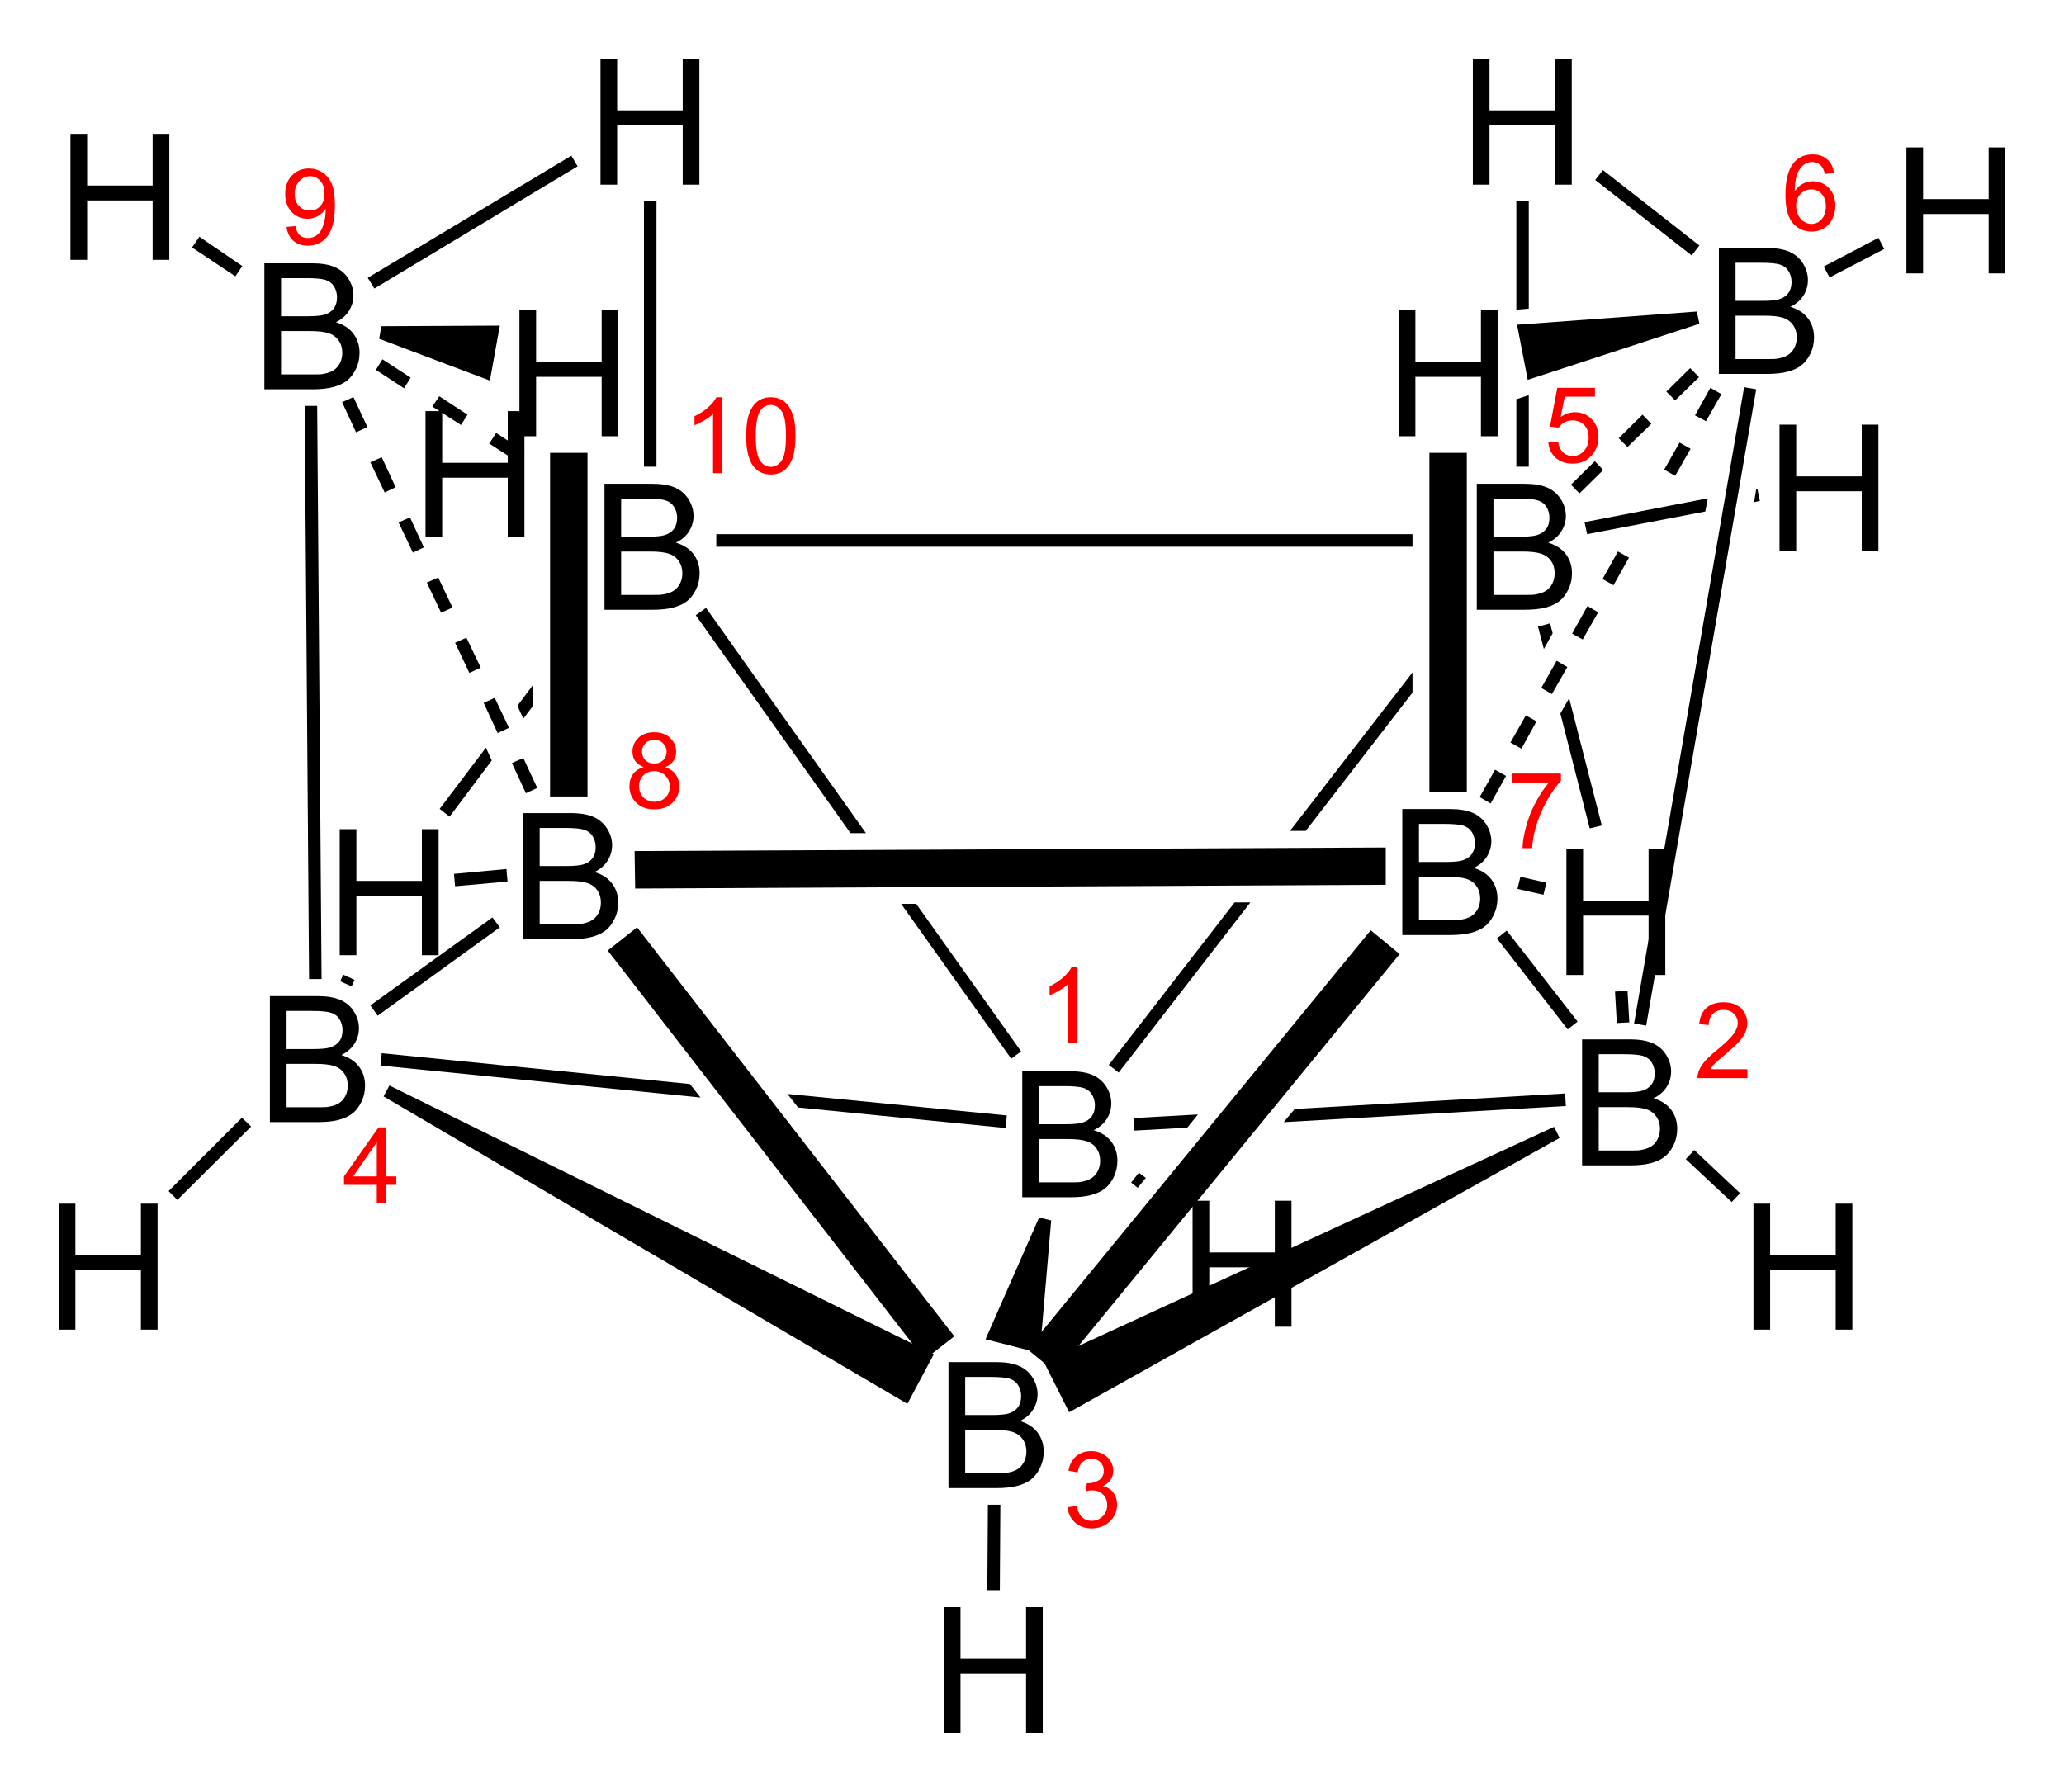 <?xml version="1.0" encoding="UTF-8" standalone="no"?>
<!-- Created with Inkscape (http://www.inkscape.org/) -->

<svg
   xmlns:dc="http://purl.org/dc/elements/1.1/"
   xmlns:cc="http://creativecommons.org/ns#"
   xmlns:rdf="http://www.w3.org/1999/02/22-rdf-syntax-ns#"
   xmlns:svg="http://www.w3.org/2000/svg"
   xmlns="http://www.w3.org/2000/svg"
   version="1.1"
   width="100%"
   height="100%"
   viewBox="110.24 665.86 351.66 305.34"
   id="svg2985">
  <defs
     id="defs3372" />
  <clipPath
     id="1228">
    <rect
       width="1116.8"
       height="1610"
       x="0.85"
       y="0.85"
       id="rect2988" />
  </clipPath>
  <path
     d="m 174.28,728.89 1.12,-1.8 4.81,3.12 -1.12,1.82"
     id="path3972"
     style="fill:#000000;fill-opacity:1;fill-rule:nonzero;stroke:none" />
  <path
     d="m 183.9,735.14 1.19,-1.75 4.81,3.14 -1.12,1.75"
     id="path3974"
     style="fill:#000000;fill-opacity:1;fill-rule:nonzero;stroke:none" />
  <path
     d="m 193.59,741.45 1.19,-1.81 4.81,3.14 -1.13,1.81"
     id="path3976"
     style="fill:#000000;fill-opacity:1;fill-rule:nonzero;stroke:none" />
  <path
     d="m 186.84,805.03 -1.69,-1.33 7.88,-10.42 1,2.17"
     id="path3978"
     style="fill:#000000;fill-opacity:1;fill-rule:nonzero;stroke:none" />
  <path
     d="m 201.09,782.53 0,3.56 -1.69,2.25 -1,-2.2"
     id="path3980"
     style="fill:#000000;fill-opacity:1;fill-rule:nonzero;stroke:none" />
  <path
     d="m 302.96,867.39 1.32,-1.69 1.18,0.89 -1.37,1.69"
     id="path3982"
     style="fill:#000000;fill-opacity:1;fill-rule:nonzero;stroke:none" />
  <g
     transform="translate(64.26,30.31)"
     id="text3986"
     style="font-size:15px">
    <path
       d="m 148.97,739.46 0,-21.47 8.05,0 c 1.64,0 2.96,0.21 3.95,0.65 0.99,0.43 1.77,1.1 2.33,2 0.56,0.91 0.84,1.85 0.84,2.84 0,0.92 -0.25,1.78 -0.74,2.59 -0.5,0.81 -1.25,1.47 -2.26,1.96 1.3,0.39 2.3,1.03 3,1.95 0.69,0.92 1.04,2 1.04,3.25 0,1.01 -0.21,1.95 -0.63,2.81 -0.43,0.86 -0.95,1.53 -1.58,2 -0.62,0.47 -1.41,0.82 -2.35,1.06 -0.94,0.24 -2.1,0.36 -3.46,0.36 z m 2.84,-12.45 4.64,0 c 1.26,0 2.17,-0.1 2.71,-0.25 0.73,-0.22 1.27,-0.57 1.64,-1.07 0.36,-0.5 0.55,-1.12 0.55,-1.87 0,-0.72 -0.18,-1.34 -0.52,-1.89 -0.34,-0.54 -0.83,-0.91 -1.46,-1.11 -0.64,-0.2 -1.73,-0.3 -3.27,-0.3 l -4.29,0 z m 0,9.92 5.35,0 c 0.91,0 1.56,0 1.93,-0.11 0.65,-0.11 1.2,-0.31 1.64,-0.58 0.44,-0.28 0.8,-0.67 1.08,-1.2 0.29,-0.52 0.43,-1.12 0.43,-1.81 0,-0.8 -0.21,-1.49 -0.62,-2.08 -0.41,-0.59 -0.98,-1.01 -1.7,-1.25 -0.73,-0.24 -1.78,-0.36 -3.15,-0.36 l -4.96,0 z"
       id="path4638"
       style="font-size:30px;font-variant:normal;font-weight:normal;writing-mode:lr-tb;fill:#000000;fill-opacity:1;fill-rule:nonzero;stroke:none;font-family:Helvetica;-inkscape-font-specification:Helvetica" />
    <path
       d="m 135.09,795.59 0,-21.48 8.06,0 c 1.64,0 2.96,0.22 3.95,0.65 0.99,0.44 1.76,1.11 2.33,2.01 0.56,0.9 0.84,1.85 0.84,2.83 0,0.92 -0.25,1.79 -0.75,2.6 -0.5,0.81 -1.25,1.46 -2.25,1.96 1.29,0.38 2.29,1.03 2.99,1.95 0.7,0.92 1.05,2 1.05,3.25 0,1.01 -0.21,1.94 -0.64,2.8 -0.42,0.87 -0.95,1.54 -1.57,2 -0.63,0.47 -1.41,0.83 -2.35,1.07 -0.95,0.24 -2.1,0.36 -3.47,0.36 z m 2.84,-12.46 4.65,0 c 1.26,0 2.16,-0.1 2.71,-0.25 0.72,-0.21 1.26,-0.57 1.63,-1.06 0.37,-0.5 0.55,-1.13 0.55,-1.88 0,-0.71 -0.17,-1.34 -0.51,-1.88 -0.34,-0.54 -0.83,-0.91 -1.47,-1.12 -0.63,-0.2 -1.72,-0.3 -3.26,-0.3 l -4.3,0 z m 0,9.92 5.35,0 c 0.92,0 1.56,0 1.93,-0.1 0.66,-0.12 1.21,-0.31 1.64,-0.59 0.44,-0.27 0.81,-0.67 1.09,-1.19 0.28,-0.52 0.42,-1.13 0.42,-1.81 0,-0.8 -0.2,-1.5 -0.61,-2.09 -0.41,-0.59 -0.98,-1 -1.71,-1.24 -0.73,-0.24 -1.77,-0.36 -3.14,-0.36 l -4.97,0 z"
       id="path4640"
       style="font-size:30px;font-variant:normal;font-weight:normal;writing-mode:lr-tb;fill:#000000;fill-opacity:1;fill-rule:nonzero;stroke:none;font-family:Helvetica;-inkscape-font-specification:Helvetica" />
    <path
       d="m 297.59,739.46 0,-21.47 8.06,0 c 1.64,0 2.96,0.21 3.95,0.65 0.99,0.43 1.76,1.1 2.33,2 0.56,0.91 0.84,1.85 0.84,2.84 0,0.92 -0.25,1.78 -0.75,2.59 -0.5,0.81 -1.25,1.47 -2.25,1.96 1.29,0.39 2.29,1.03 2.99,1.95 0.7,0.92 1.05,2 1.05,3.25 0,1.01 -0.21,1.95 -0.64,2.81 -0.42,0.86 -0.95,1.53 -1.57,2 -0.63,0.47 -1.41,0.82 -2.35,1.06 -0.95,0.24 -2.1,0.36 -3.47,0.36 z m 2.84,-12.45 4.65,0 c 1.26,0 2.16,-0.1 2.71,-0.25 0.72,-0.22 1.26,-0.57 1.63,-1.07 0.37,-0.5 0.55,-1.12 0.55,-1.87 0,-0.72 -0.17,-1.34 -0.51,-1.89 -0.34,-0.54 -0.83,-0.91 -1.47,-1.11 -0.63,-0.2 -1.72,-0.3 -3.26,-0.3 l -4.3,0 z m 0,9.92 5.35,0 c 0.92,0 1.56,0 1.93,-0.11 0.66,-0.11 1.21,-0.31 1.64,-0.58 0.44,-0.28 0.81,-0.67 1.09,-1.2 0.28,-0.52 0.42,-1.12 0.42,-1.81 0,-0.8 -0.2,-1.49 -0.61,-2.08 -0.41,-0.59 -0.98,-1.01 -1.71,-1.25 -0.73,-0.24 -1.77,-0.36 -3.14,-0.36 l -4.97,0 z"
       id="path4642"
       style="font-size:30px;font-variant:normal;font-weight:normal;writing-mode:lr-tb;fill:#000000;fill-opacity:1;fill-rule:nonzero;stroke:none;font-family:Helvetica;-inkscape-font-specification:Helvetica" />
  </g>
  <path
     d="m 232.28,759.03 118.62,0 0,-2.14 -118.62,0 0,2.14 z"
     id="path3994"
     style="fill:#000000;fill-opacity:1;fill-rule:nonzero;stroke:none" />
  <g
     transform="translate(64.26,30.31)"
     id="text3998"
     style="font-size:15px">
    <path
       d="m 284.9,794.89 0,-21.47 8.05,0 c 1.64,0 2.96,0.21 3.95,0.65 0.99,0.43 1.77,1.1 2.33,2 0.56,0.91 0.84,1.85 0.84,2.84 0,0.92 -0.25,1.78 -0.74,2.59 -0.5,0.81 -1.25,1.47 -2.26,1.96 1.3,0.39 2.3,1.03 3,1.95 0.69,0.92 1.04,2 1.04,3.25 0,1.01 -0.21,1.95 -0.63,2.81 -0.43,0.86 -0.95,1.53 -1.58,2 -0.62,0.47 -1.41,0.82 -2.35,1.06 -0.94,0.24 -2.1,0.36 -3.46,0.36 z m 2.84,-12.45 4.64,0 c 1.26,0 2.17,-0.1 2.71,-0.25 0.73,-0.22 1.27,-0.57 1.64,-1.07 0.36,-0.5 0.55,-1.12 0.55,-1.87 0,-0.72 -0.18,-1.34 -0.52,-1.89 -0.34,-0.54 -0.83,-0.91 -1.46,-1.11 -0.64,-0.2 -1.73,-0.3 -3.27,-0.3 l -4.29,0 z m 0,9.92 5.35,0 c 0.91,0 1.56,0 1.93,-0.11 0.65,-0.11 1.2,-0.31 1.64,-0.58 0.44,-0.28 0.8,-0.67 1.08,-1.2 0.29,-0.52 0.43,-1.12 0.43,-1.81 0,-0.8 -0.21,-1.49 -0.62,-2.08 -0.41,-0.59 -0.98,-1.01 -1.7,-1.25 -0.73,-0.24 -1.78,-0.36 -3.15,-0.36 l -4.96,0 z"
       id="path4645"
       style="font-size:30px;font-variant:normal;font-weight:normal;writing-mode:lr-tb;fill:#000000;fill-opacity:1;fill-rule:nonzero;stroke:none;font-family:Helvetica;-inkscape-font-specification:Helvetica" />
    <path
       d="m 207.58,889.14 0,-21.47 8.06,0 c 1.64,0 2.96,0.21 3.95,0.65 0.99,0.43 1.77,1.1 2.33,2 0.56,0.91 0.84,1.85 0.84,2.84 0,0.92 -0.25,1.78 -0.75,2.59 -0.49,0.81 -1.25,1.47 -2.25,1.96 1.3,0.39 2.29,1.03 2.99,1.95 0.7,0.92 1.05,2 1.05,3.25 0,1.01 -0.21,1.95 -0.64,2.81 -0.42,0.86 -0.95,1.53 -1.57,2 -0.63,0.47 -1.41,0.82 -2.35,1.06 -0.94,0.24 -2.1,0.36 -3.47,0.36 z m 2.85,-12.45 4.64,0 c 1.26,0 2.16,-0.1 2.71,-0.25 0.72,-0.22 1.27,-0.57 1.63,-1.07 0.37,-0.5 0.55,-1.12 0.55,-1.87 0,-0.72 -0.17,-1.34 -0.51,-1.89 -0.34,-0.54 -0.83,-0.91 -1.46,-1.11 -0.64,-0.2 -1.73,-0.3 -3.27,-0.3 l -4.29,0 z m 0,9.92 5.34,0 c 0.92,0 1.57,0 1.94,-0.11 0.65,-0.11 1.2,-0.31 1.64,-0.58 0.44,-0.28 0.8,-0.67 1.08,-1.2 0.28,-0.52 0.43,-1.12 0.43,-1.81 0,-0.8 -0.21,-1.49 -0.62,-2.08 -0.41,-0.59 -0.98,-1.01 -1.71,-1.25 -0.72,-0.24 -1.77,-0.36 -3.14,-0.36 l -4.96,0 z"
       id="path4647"
       style="font-size:30px;font-variant:normal;font-weight:normal;writing-mode:lr-tb;fill:#000000;fill-opacity:1;fill-rule:nonzero;stroke:none;font-family:Helvetica;-inkscape-font-specification:Helvetica" />
    <path
       d="m 220.15,839.58 0,-21.48 8.05,0 c 1.64,0 2.96,0.22 3.95,0.65 0.99,0.44 1.77,1.11 2.33,2.01 0.56,0.9 0.84,1.85 0.84,2.84 0,0.91 -0.25,1.78 -0.74,2.59 -0.5,0.81 -1.25,1.46 -2.26,1.96 1.3,0.38 2.3,1.03 3,1.95 0.69,0.92 1.04,2 1.04,3.25 0,1.01 -0.21,1.94 -0.63,2.81 -0.43,0.86 -0.95,1.53 -1.58,2 -0.62,0.47 -1.41,0.82 -2.35,1.06 -0.94,0.24 -2.1,0.36 -3.46,0.36 z m 2.84,-12.45 4.64,0 c 1.26,0 2.17,-0.1 2.71,-0.25 0.73,-0.22 1.27,-0.57 1.64,-1.07 0.36,-0.5 0.55,-1.13 0.55,-1.88 0,-0.71 -0.18,-1.34 -0.52,-1.88 -0.34,-0.54 -0.83,-0.91 -1.46,-1.11 -0.64,-0.2 -1.73,-0.3 -3.27,-0.3 l -4.29,0 z m 0,9.91 5.35,0 c 0.91,0 1.56,0 1.93,-0.1 0.65,-0.12 1.2,-0.31 1.64,-0.59 0.44,-0.27 0.8,-0.67 1.08,-1.19 0.29,-0.52 0.43,-1.12 0.43,-1.81 0,-0.8 -0.21,-1.49 -0.62,-2.09 -0.41,-0.59 -0.98,-1 -1.7,-1.24 -0.73,-0.24 -1.78,-0.36 -3.15,-0.36 l -4.96,0 z"
       id="path4649"
       style="font-size:30px;font-variant:normal;font-weight:normal;writing-mode:lr-tb;fill:#000000;fill-opacity:1;fill-rule:nonzero;stroke:none;font-family:Helvetica;-inkscape-font-specification:Helvetica" />
  </g>
  <path
     d="m 284.21,845.03 -1.68,1.25 -18.75,-26.39 2.56,0"
     id="path4006"
     style="fill:#000000;fill-opacity:1;fill-rule:nonzero;stroke:none" />
  <path
     d="m 228.78,770.7 1.75,-1.25 27.25,38.39 -2.63,0"
     id="path4008"
     style="fill:#000000;fill-opacity:1;fill-rule:nonzero;stroke:none" />
  <path
     d="m 300.84,848.64 -1.69,-1.3 21.44,-27.7 2.69,0"
     id="path4010"
     style="fill:#000000;fill-opacity:1;fill-rule:nonzero;stroke:none" />
  <path
     d="m 332.71,807.45 -2.68,0 20.87,-27 0,3.44"
     id="path4012"
     style="fill:#000000;fill-opacity:1;fill-rule:nonzero;stroke:none" />
  <path
     d="m 346.34,810.28 0,6.36 -127.88,0.64 -0.1,-6.39"
     id="path4014"
     style="fill:#000000;fill-opacity:1;fill-rule:nonzero;stroke:none" />
  <g
     transform="translate(64.26,30.31)"
     id="text4018"
     style="font-size:15px">
    <path
       d="m 315.53,834.14 0,-21.47 8.05,0 c 1.64,0 2.96,0.21 3.95,0.65 0.99,0.43 1.77,1.1 2.33,2 0.56,0.91 0.84,1.85 0.84,2.84 0,0.92 -0.25,1.78 -0.74,2.59 -0.5,0.81 -1.25,1.47 -2.26,1.96 1.3,0.39 2.3,1.03 3,1.95 0.69,0.92 1.04,2 1.04,3.25 0,1.01 -0.21,1.95 -0.63,2.81 -0.43,0.86 -0.95,1.53 -1.58,2 -0.62,0.47 -1.41,0.82 -2.35,1.06 -0.94,0.24 -2.1,0.36 -3.46,0.36 z m 2.84,-12.45 4.64,0 c 1.26,0 2.17,-0.1 2.71,-0.25 0.73,-0.22 1.27,-0.57 1.64,-1.07 0.36,-0.5 0.55,-1.12 0.55,-1.87 0,-0.72 -0.18,-1.34 -0.52,-1.89 -0.34,-0.54 -0.83,-0.91 -1.46,-1.11 -0.64,-0.2 -1.73,-0.3 -3.27,-0.3 l -4.29,0 z m 0,9.92 5.35,0 c 0.91,0 1.56,0 1.93,-0.11 0.65,-0.11 1.2,-0.31 1.64,-0.58 0.44,-0.28 0.8,-0.67 1.08,-1.2 0.29,-0.52 0.43,-1.12 0.43,-1.81 0,-0.8 -0.21,-1.49 -0.62,-2.08 -0.41,-0.59 -0.98,-1.01 -1.7,-1.25 -0.73,-0.24 -1.78,-0.36 -3.15,-0.36 l -4.96,0 z"
       id="path4652"
       style="font-size:30px;font-variant:normal;font-weight:normal;writing-mode:lr-tb;fill:#000000;fill-opacity:1;fill-rule:nonzero;stroke:none;font-family:Helvetica;-inkscape-font-specification:Helvetica" />
  </g>
  <path
     d="m 379.03,839.95 -1.69,1.33 -12.06,-15.5 1.68,-1.33"
     id="path4022"
     style="fill:#000000;fill-opacity:1;fill-rule:nonzero;stroke:none" />
  <g
     transform="translate(64.26,30.31)"
     id="text4026"
     style="font-size:15px">
    <path
       d="m 91.963,826.77 0,-21.47 8.057,0 c 1.64,0 2.96,0.21 3.95,0.65 0.99,0.43 1.77,1.1 2.33,2 0.56,0.91 0.84,1.85 0.84,2.84 0,0.92 -0.25,1.78 -0.75,2.59 -0.5,0.81 -1.25,1.47 -2.25,1.96 1.29,0.39 2.29,1.03 2.99,1.95 0.7,0.92 1.05,2 1.05,3.25 0,1.01 -0.21,1.95 -0.64,2.81 -0.42,0.86 -0.95,1.53 -1.57,2 -0.63,0.47 -1.41,0.82 -2.35,1.06 -0.95,0.24 -2.1,0.36 -3.47,0.36 z m 2.842,-12.45 4.644,0 c 1.261,0 2.161,-0.1 2.711,-0.25 0.72,-0.22 1.27,-0.57 1.63,-1.07 0.37,-0.5 0.55,-1.12 0.55,-1.87 0,-0.72 -0.17,-1.34 -0.51,-1.89 -0.34,-0.54 -0.83,-0.91 -1.47,-1.11 -0.63,-0.2 -1.72,-0.3 -3.263,-0.3 l -4.292,0 z m 0,9.92 5.345,0 c 0.92,0 1.56,0 1.94,-0.11 0.65,-0.11 1.2,-0.31 1.64,-0.58 0.44,-0.28 0.8,-0.67 1.08,-1.2 0.28,-0.52 0.42,-1.12 0.42,-1.81 0,-0.8 -0.2,-1.49 -0.61,-2.08 -0.41,-0.59 -0.98,-1.01 -1.71,-1.25 -0.72,-0.24 -1.77,-0.36 -3.139,-0.36 l -4.966,0 z"
       id="path4655"
       style="font-size:30px;font-variant:normal;font-weight:normal;writing-mode:lr-tb;fill:#000000;fill-opacity:1;fill-rule:nonzero;stroke:none;font-family:Helvetica;-inkscape-font-specification:Helvetica" />
  </g>
  <path
     d="m 174.59,838.95 -1.25,-1.75 20.81,-15 1.25,1.69"
     id="path4030"
     style="fill:#000000;fill-opacity:1;fill-rule:nonzero;stroke:none" />
  <g
     transform="translate(64.26,30.31)"
     id="text4034"
     style="font-size:15px">
    <path
       d="m 91.025,701.89 0,-21.47 8.057,0 c 1.638,0 2.958,0.21 3.948,0.65 0.99,0.43 1.77,1.1 2.33,2 0.56,0.91 0.84,1.85 0.84,2.84 0,0.92 -0.25,1.78 -0.75,2.59 -0.49,0.81 -1.25,1.47 -2.25,1.96 1.3,0.39 2.3,1.03 2.99,1.95 0.7,0.92 1.05,2 1.05,3.25 0,1.01 -0.21,1.95 -0.64,2.81 -0.42,0.86 -0.95,1.53 -1.57,2 -0.63,0.47 -1.41,0.82 -2.35,1.06 -0.94,0.24 -2.1,0.36 -3.466,0.36 z m 2.842,-12.45 4.644,0 c 1.259,0 2.159,-0.1 2.709,-0.25 0.72,-0.22 1.27,-0.57 1.63,-1.07 0.37,-0.5 0.55,-1.12 0.55,-1.87 0,-0.72 -0.17,-1.34 -0.51,-1.89 -0.34,-0.54 -0.83,-0.91 -1.46,-1.11 -0.64,-0.2 -1.728,-0.3 -3.271,-0.3 l -4.292,0 z m 0,9.92 5.347,0 c 0.916,0 1.566,0 1.936,-0.11 0.65,-0.11 1.2,-0.31 1.64,-0.58 0.44,-0.28 0.8,-0.67 1.08,-1.2 0.29,-0.52 0.43,-1.12 0.43,-1.81 0,-0.8 -0.21,-1.49 -0.62,-2.08 -0.41,-0.59 -0.98,-1.01 -1.71,-1.25 -0.72,-0.24 -1.77,-0.36 -3.137,-0.36 l -4.966,0 z"
       id="path4658"
       style="font-size:30px;font-variant:normal;font-weight:normal;writing-mode:lr-tb;fill:#000000;fill-opacity:1;fill-rule:nonzero;stroke:none;font-family:Helvetica;-inkscape-font-specification:Helvetica" />
  </g>
  <path
     d="m 162.15,735.03 2.13,0 0.75,97.68 -2.13,0"
     id="path4038"
     style="fill:#000000;fill-opacity:1;fill-rule:nonzero;stroke:none" />
  <g
     transform="translate(64.26,30.31)"
     id="text4042"
     style="font-size:15px">
    <path
       d="m 148.29,667.02 0,-21.47 2.84,0 0,8.81 11.17,0 0,-8.81 2.84,0 0,21.47 -2.84,0 0,-10.12 -11.17,0 0,10.12 z"
       id="path4661"
       style="font-size:30px;font-variant:normal;font-weight:normal;writing-mode:lr-tb;fill:#000000;fill-opacity:1;fill-rule:nonzero;stroke:none;font-family:Helvetica;-inkscape-font-specification:Helvetica" />
  </g>
  <path
     d="m 219.96,745.39 2.13,0 0,-45.25 -2.13,0 0,45.25 z"
     id="path4046"
     style="fill:#000000;fill-opacity:1;fill-rule:nonzero;stroke:none" />
  <g
     transform="translate(64.26,30.31)"
     id="text4050"
     style="font-size:15px">
    <path
       d="m 284.29,709.89 0,-21.47 2.84,0 0,8.81 11.17,0 0,-8.81 2.84,0 0,21.47 -2.84,0 0,-10.12 -11.17,0 0,10.12 z"
       id="path4664"
       style="font-size:30px;font-variant:normal;font-weight:normal;writing-mode:lr-tb;fill:#000000;fill-opacity:1;fill-rule:nonzero;stroke:none;font-family:Helvetica;-inkscape-font-specification:Helvetica" />
  </g>
  <path
     d="m 353.78,800.84 6.37,0 0,-57.81 -6.37,0 0,57.81 z"
     id="path4054"
     style="fill:#000000;fill-opacity:1;fill-rule:nonzero;stroke:none" />
  <path
     d="m 207.59,692.39 1.06,1.81 -34.62,20.83 -1.13,-1.83"
     id="path4056"
     style="fill:#000000;fill-opacity:1;fill-rule:nonzero;stroke:none" />
  <g
     transform="translate(64.26,30.31)"
     id="text4060"
     style="font-size:15px">
    <path
       d="m 296.92,667.02 0,-21.47 2.84,0 0,8.81 11.17,0 0,-8.81 2.84,0 0,21.47 -2.84,0 0,-10.12 -11.17,0 0,10.12 z"
       id="path4667"
       style="font-size:30px;font-variant:normal;font-weight:normal;writing-mode:lr-tb;fill:#000000;fill-opacity:1;fill-rule:nonzero;stroke:none;font-family:Helvetica;-inkscape-font-specification:Helvetica" />
  </g>
  <path
     d="m 368.59,700.14 2.12,0 0,18.31 -2.12,0.19"
     id="path4064"
     style="fill:#000000;fill-opacity:1;fill-rule:nonzero;stroke:none" />
  <path
     d="m 370.71,745.39 -2.12,0 0,-11.5 2.12,-0.69"
     id="path4066"
     style="fill:#000000;fill-opacity:1;fill-rule:nonzero;stroke:none" />
  <g
     transform="translate(64.26,30.31)"
     id="text4070"
     style="font-size:15px">
    <path
       d="m 338.84,699.27 0,-21.47 8.05,0 c 1.64,0 2.96,0.21 3.95,0.65 0.99,0.43 1.77,1.1 2.33,2 0.56,0.91 0.84,1.85 0.84,2.84 0,0.92 -0.25,1.78 -0.74,2.59 -0.5,0.81 -1.25,1.47 -2.26,1.96 1.3,0.39 2.3,1.03 3,1.95 0.69,0.92 1.04,2 1.04,3.25 0,1.01 -0.21,1.95 -0.63,2.81 -0.43,0.86 -0.95,1.53 -1.58,2 -0.62,0.47 -1.41,0.82 -2.35,1.06 -0.94,0.24 -2.1,0.36 -3.46,0.36 z m 2.84,-12.45 4.64,0 c 1.26,0 2.17,-0.1 2.71,-0.25 0.73,-0.22 1.27,-0.57 1.64,-1.07 0.36,-0.5 0.55,-1.12 0.55,-1.87 0,-0.72 -0.18,-1.34 -0.52,-1.89 -0.34,-0.54 -0.83,-0.91 -1.46,-1.11 -0.64,-0.2 -1.73,-0.3 -3.27,-0.3 l -4.29,0 z m 0,9.92 5.35,0 c 0.91,0 1.56,0 1.93,-0.11 0.65,-0.11 1.2,-0.31 1.64,-0.58 0.44,-0.28 0.8,-0.67 1.08,-1.2 0.29,-0.52 0.43,-1.12 0.43,-1.81 0,-0.8 -0.21,-1.49 -0.62,-2.08 -0.41,-0.59 -0.98,-1.01 -1.7,-1.25 -0.73,-0.24 -1.78,-0.36 -3.15,-0.36 l -4.96,0 z"
       id="path4670"
       style="font-size:30px;font-variant:normal;font-weight:normal;writing-mode:lr-tb;fill:#000000;fill-opacity:1;fill-rule:nonzero;stroke:none;font-family:Helvetica;-inkscape-font-specification:Helvetica" />
  </g>
  <path
     d="m 399.34,718.95 0.44,2.08 -29.25,9.56 -1.82,-9.39"
     id="path4074"
     style="fill:#000000;fill-opacity:1;fill-rule:nonzero;stroke:none" />
  <path
     d="m 382.03,696.53 1.31,-1.69 16.44,12.86 -1.32,1.69"
     id="path4076"
     style="fill:#000000;fill-opacity:1;fill-rule:nonzero;stroke:none" />
  <path
     d="m 175.59,852.7 1,-1.86 92.75,45.8 -4.5,8.45"
     id="path4078"
     style="fill:#000000;fill-opacity:1;fill-rule:nonzero;stroke:none" />
  <path
     d="m 375.03,857.89 0.93,1.89 -83.56,46.75 -4.31,-8.58"
     id="path4080"
     style="fill:#000000;fill-opacity:1;fill-rule:nonzero;stroke:none" />
  <path
     d="m 175.09,847.45 0.19,-2.11 52.5,5.25 1.81,2.3"
     id="path4082"
     style="fill:#000000;fill-opacity:1;fill-rule:nonzero;stroke:none" />
  <path
     d="m 281.78,855.95 -0.19,2.14 -35.38,-3.5 -1.81,-2.31"
     id="path4084"
     style="fill:#000000;fill-opacity:1;fill-rule:nonzero;stroke:none" />
  <path
     d="m 376.9,852.2 0.13,2.14 -48.07,2.75 1.88,-2.25"
     id="path4086"
     style="fill:#000000;fill-opacity:1;fill-rule:nonzero;stroke:none" />
  <path
     d="m 303.53,858.53 -0.13,-2.14 10.94,-0.61 -1.81,2.25"
     id="path4088"
     style="fill:#000000;fill-opacity:1;fill-rule:nonzero;stroke:none" />
  <path
     d="m 272.84,893.59 -5.06,3.94 -54,-69.69 5,-3.95"
     id="path4090"
     style="fill:#000000;fill-opacity:1;fill-rule:nonzero;stroke:none" />
  <path
     d="m 343.78,824.39 4.93,4.06 -58.5,71.39 -4.93,-4.06"
     id="path4092"
     style="fill:#000000;fill-opacity:1;fill-rule:nonzero;stroke:none" />
  <path
     d="m 287.4,896.45 -9.25,-2.36 9.13,-20.75 2.06,0.5"
     id="path4094"
     style="fill:#000000;fill-opacity:1;fill-rule:nonzero;stroke:none" />
  <g
     transform="translate(64.26,30.31)"
     id="text4098"
     style="font-size:15px">
    <path
       d="m 134.48,709.89 0,-21.47 2.84,0 0,8.81 11.17,0 0,-8.81 2.84,0 0,21.47 -2.84,0 0,-10.12 -11.17,0 0,10.12 z"
       id="path4673"
       style="font-size:30px;font-variant:normal;font-weight:normal;writing-mode:lr-tb;fill:#000000;fill-opacity:1;fill-rule:nonzero;stroke:none;font-family:Helvetica;-inkscape-font-specification:Helvetica" />
  </g>
  <path
     d="m 203.96,801.59 6.38,0 0,-58.56 -6.38,0 0,58.56 z"
     id="path4102"
     style="fill:#000000;fill-opacity:1;fill-rule:nonzero;stroke:none" />
  <path
     d="m 174.84,723.59 0.37,-2.14 20.19,-0.1 -1.69,9.37"
     id="path4104"
     style="fill:#000000;fill-opacity:1;fill-rule:nonzero;stroke:none" />
  <g
     transform="translate(64.26,30.31)"
     id="text4108"
     style="font-size:15px">
    <path
       d="m 57.981,679.83 0,-21.47 2.842,0 0,8.81 11.162,0 0,-8.81 2.842,0 0,21.47 -2.842,0 0,-10.12 -11.162,0 0,10.12 z"
       id="path4676"
       style="font-size:30px;font-variant:normal;font-weight:normal;writing-mode:lr-tb;fill:#000000;fill-opacity:1;fill-rule:nonzero;stroke:none;font-family:Helvetica;-inkscape-font-specification:Helvetica" />
  </g>
  <path
     d="m 142.96,708.03 1.25,-1.83 7.32,5 -1.19,1.75"
     id="path4112"
     style="fill:#000000;fill-opacity:1;fill-rule:nonzero;stroke:none" />
  <g
     transform="translate(64.26,30.31)"
     id="text4116"
     style="font-size:15px">
    <path
       d="m 370.79,682.14 0,-21.47 2.84,0 0,8.81 11.17,0 0,-8.81 2.84,0 0,21.47 -2.84,0 0,-10.12 -11.17,0 0,10.12 z"
       id="path4679"
       style="font-size:30px;font-variant:normal;font-weight:normal;writing-mode:lr-tb;fill:#000000;fill-opacity:1;fill-rule:nonzero;stroke:none;font-family:Helvetica;-inkscape-font-specification:Helvetica" />
  </g>
  <path
     d="m 430.28,706.39 1,1.89 -9.32,4.86 -1,-1.86"
     id="path4120"
     style="fill:#000000;fill-opacity:1;fill-rule:nonzero;stroke:none" />
  <g
     transform="translate(64.26,30.31)"
     id="text4124"
     style="font-size:15px">
    <path
       d="m 344.73,862.14 0,-21.47 2.84,0 0,8.81 11.17,0 0,-8.81 2.84,0 0,21.47 -2.84,0 0,-10.12 -11.17,0 0,10.12 z"
       id="path4682"
       style="font-size:30px;font-variant:normal;font-weight:normal;writing-mode:lr-tb;fill:#000000;fill-opacity:1;fill-rule:nonzero;stroke:none;font-family:Helvetica;-inkscape-font-specification:Helvetica" />
  </g>
  <path
     d="m 406.71,869.2 -1.43,1.5 -7.82,-7.31 1.44,-1.55"
     id="path4128"
     style="fill:#000000;fill-opacity:1;fill-rule:nonzero;stroke:none" />
  <g
     transform="translate(64.26,30.31)"
     id="text4132"
     style="font-size:15px">
    <path
       d="m 55.981,862.14 0,-21.47 2.842,0 0,8.81 11.162,0 0,-8.81 2.842,0 0,21.47 -2.842,0 0,-10.12 -11.162,0 0,10.12 z"
       id="path4685"
       style="font-size:30px;font-variant:normal;font-weight:normal;writing-mode:lr-tb;fill:#000000;fill-opacity:1;fill-rule:nonzero;stroke:none;font-family:Helvetica;-inkscape-font-specification:Helvetica" />
  </g>
  <path
     d="m 140.46,870.34 -1.5,-1.5 12.5,-12.5 1.57,1.5"
     id="path4136"
     style="fill:#000000;fill-opacity:1;fill-rule:nonzero;stroke:none" />
  <g
     transform="translate(64.26,30.31)"
     id="text4140"
     style="font-size:15px">
    <path
       d="m 206.79,930.89 0,-21.47 2.84,0 0,8.81 11.17,0 0,-8.81 2.84,0 0,21.47 -2.84,0 0,-10.12 -11.17,0 0,10.12 z"
       id="path4688"
       style="font-size:30px;font-variant:normal;font-weight:normal;writing-mode:lr-tb;fill:#000000;fill-opacity:1;fill-rule:nonzero;stroke:none;font-family:Helvetica;-inkscape-font-specification:Helvetica" />
  </g>
  <path
     d="m 280.59,936.84 -2.13,0 0.1,-14.56 2.12,0"
     id="path4144"
     style="fill:#000000;fill-opacity:1;fill-rule:nonzero;stroke:none" />
  <g
     transform="translate(64.26,30.31)"
     id="text4148"
     style="font-size:15px">
    <path
       d="m 249.17,861.64 0,-21.47 2.84,0 0,8.81 11.17,0 0,-8.81 2.84,0 0,21.47 -2.84,0 0,-10.12 -11.17,0 0,10.12 z"
       id="path4691"
       style="font-size:30px;font-variant:normal;font-weight:normal;writing-mode:lr-tb;fill:#000000;fill-opacity:1;fill-rule:nonzero;stroke:none;font-family:Helvetica;-inkscape-font-specification:Helvetica" />
    <path
       d="m 103.86,798.33 0,-21.48 2.84,0 0,8.82 11.16,0 0,-8.82 2.85,0 0,21.48 -2.85,0 0,-10.12 -11.16,0 0,10.12 z"
       id="path4693"
       style="font-size:30px;font-variant:normal;font-weight:normal;writing-mode:lr-tb;fill:#000000;fill-opacity:1;fill-rule:nonzero;stroke:none;font-family:Helvetica;-inkscape-font-specification:Helvetica" />
    <path
       d="m 312.86,801.7 0,-21.47 2.84,0 0,8.82 11.16,0 0,-8.82 2.85,0 0,21.47 -2.85,0 0,-10.12 -11.16,0 0,10.12 z"
       id="path4695"
       style="font-size:30px;font-variant:normal;font-weight:normal;writing-mode:lr-tb;fill:#000000;fill-opacity:1;fill-rule:nonzero;stroke:none;font-family:Helvetica;-inkscape-font-specification:Helvetica" />
  </g>
  <path
     d="m 168.71,831.95 1.94,0.89 -0.5,1.11 -1.94,-0.86"
     id="path4156"
     style="fill:#000000;fill-opacity:1;fill-rule:nonzero;stroke:none" />
  <path
     d="m 385.4,834.84 2.13,-0.14 0.31,5.39 -2.13,0.11"
     id="path4158"
     style="fill:#000000;fill-opacity:1;fill-rule:nonzero;stroke:none" />
  <path
     d="m 372.28,772.64 2.06,-0.55 0.44,1.69 -1.5,2.68"
     id="path4160"
     style="fill:#000000;fill-opacity:1;fill-rule:nonzero;stroke:none" />
  <path
     d="m 383.15,806.53 -2.06,0.5 -5,-19.58 1.5,-2.61"
     id="path4162"
     style="fill:#000000;fill-opacity:1;fill-rule:nonzero;stroke:none" />
  <g
     transform="translate(64.26,30.31)"
     id="text4166"
     style="font-size:15px">
    <path
       d="m 118.48,727.08 0,-21.47 2.84,0 0,8.81 11.17,0 0,-8.81 2.84,0 0,21.47 -2.84,0 0,-10.12 -11.17,0 0,10.12 z"
       id="path4698"
       style="font-size:30px;font-variant:normal;font-weight:normal;writing-mode:lr-tb;fill:#000000;fill-opacity:1;fill-rule:nonzero;stroke:none;font-family:Helvetica;-inkscape-font-specification:Helvetica" />
  </g>
  <path
     d="m 368.78,817.34 0.5,-2.06 4.43,1 -0.5,2.06"
     id="path4170"
     style="fill:#000000;fill-opacity:1;fill-rule:nonzero;stroke:none" />
  <g
     transform="translate(64.26,30.31)"
     id="text4174"
     style="font-size:15px">
    <path
       d="m 349.17,729.39 0,-21.47 2.84,0 0,8.81 11.17,0 0,-8.81 2.84,0 0,21.47 -2.84,0 0,-10.12 -11.17,0 0,10.12 z"
       id="path4701"
       style="font-size:30px;font-variant:normal;font-weight:normal;writing-mode:lr-tb;fill:#000000;fill-opacity:1;fill-rule:nonzero;stroke:none;font-family:Helvetica;-inkscape-font-specification:Helvetica" />
  </g>
  <path
     d="m 187.78,816.89 -0.19,-2.11 8.94,-0.83 0.18,2.14"
     id="path4178"
     style="fill:#000000;fill-opacity:1;fill-rule:nonzero;stroke:none" />
  <path
     d="m 201.78,800.14 -1.94,0.89 -2.38,-5.14 1.94,-0.86"
     id="path4180"
     style="fill:#000000;fill-opacity:1;fill-rule:nonzero;stroke:none" />
  <path
     d="m 196.96,789.89 -1.93,0.89 -2.38,-5.14 1.88,-0.86"
     id="path4182"
     style="fill:#000000;fill-opacity:1;fill-rule:nonzero;stroke:none" />
  <path
     d="m 192.15,779.64 -1.94,0.89 -2.43,-5.14 1.93,-0.86"
     id="path4184"
     style="fill:#000000;fill-opacity:1;fill-rule:nonzero;stroke:none" />
  <path
     d="m 187.34,769.39 -1.94,0.89 -2.44,-5.14 1.94,-0.86"
     id="path4186"
     style="fill:#000000;fill-opacity:1;fill-rule:nonzero;stroke:none" />
  <path
     d="m 182.46,759.14 -1.87,0.89 -2.44,-5.14 1.94,-0.86"
     id="path4188"
     style="fill:#000000;fill-opacity:1;fill-rule:nonzero;stroke:none" />
  <path
     d="m 177.65,748.89 -1.87,0.89 -2.44,-5.14 1.94,-0.86"
     id="path4190"
     style="fill:#000000;fill-opacity:1;fill-rule:nonzero;stroke:none" />
  <path
     d="m 172.84,738.64 -1.94,0.89 -2.37,-5.14 1.93,-0.86"
     id="path4192"
     style="fill:#000000;fill-opacity:1;fill-rule:nonzero;stroke:none" />
  <path
     d="m 364.21,802.78 -1.87,-1.08 2.62,-4.67 1.88,1.06"
     id="path4194"
     style="fill:#000000;fill-opacity:1;fill-rule:nonzero;stroke:none" />
  <path
     d="m 369.46,793.45 -1.87,-1.06 2.62,-4.61 1.82,1"
     id="path4196"
     style="fill:#000000;fill-opacity:1;fill-rule:nonzero;stroke:none" />
  <path
     d="m 374.65,784.14 -1.81,-1.05 2.62,-4.63 1.82,1.07"
     id="path4198"
     style="fill:#000000;fill-opacity:1;fill-rule:nonzero;stroke:none" />
  <path
     d="m 379.9,774.84 -1.81,-1 2.62,-4.7 1.82,1.06"
     id="path4200"
     style="fill:#000000;fill-opacity:1;fill-rule:nonzero;stroke:none" />
  <path
     d="m 385.15,765.59 -1.87,-1.06 2.62,-4.69 1.88,1.05"
     id="path4202"
     style="fill:#000000;fill-opacity:1;fill-rule:nonzero;stroke:none" />
  <path
     d="m 395.65,746.95 -1.87,-1.06 2.62,-4.61 1.88,1.06"
     id="path4204"
     style="fill:#000000;fill-opacity:1;fill-rule:nonzero;stroke:none" />
  <path
     d="m 400.9,737.64 -1.87,-1 2.62,-4.69 1.88,1.08"
     id="path4206"
     style="fill:#000000;fill-opacity:1;fill-rule:nonzero;stroke:none" />
  <path
     d="m 398.21,728.59 1.5,1.55 -4.06,3.95 -1.5,-1.5"
     id="path4208"
     style="fill:#000000;fill-opacity:1;fill-rule:nonzero;stroke:none" />
  <path
     d="m 390.09,736.53 1.5,1.56 -4.06,3.94 -1.5,-1.5"
     id="path4210"
     style="fill:#000000;fill-opacity:1;fill-rule:nonzero;stroke:none" />
  <path
     d="m 381.96,744.45 1.44,1.5 -4.06,4 -1.44,-1.5"
     id="path4212"
     style="fill:#000000;fill-opacity:1;fill-rule:nonzero;stroke:none" />
  <path
     d="m 409.65,749.14 0.44,2.06 -1,0.25 0.37,-2.25"
     id="path4214"
     style="fill:#000000;fill-opacity:1;fill-rule:nonzero;stroke:none" />
  <path
     d="m 380.65,756.89 -0.44,-2.05 21,-4.06 -0.43,2.25"
     id="path4216"
     style="fill:#000000;fill-opacity:1;fill-rule:nonzero;stroke:none" />
  <path
     d="m 390.71,840.64 -2.06,-0.36 18.75,-108.44 2.06,0.36"
     id="path4218"
     style="fill:#000000;fill-opacity:1;fill-rule:nonzero;stroke:none" />
  <g
     id="text4703"
     style="font-size:40px;font-style:normal;font-weight:normal;line-height:125%;letter-spacing:0px;word-spacing:0px;fill:#000000;fill-opacity:1;stroke:none;font-family:Sans">
    <path
       d="m 174.44,870.86 0,-3.08 -5.59,0 0,-1.45 5.88,-8.35 1.29,0 0,8.35 1.74,0 0,1.45 -1.74,0 0,3.08 z m 0,-4.53 0,-5.81 -4.03,5.81 z"
       id="path5105"
       style="font-size:18px;font-variant:normal;font-stretch:normal;fill:#ff0000;font-family:Arial;-inkscape-font-specification:Arial" />
  </g>
  <g
     id="text4703-4"
     style="font-size:40px;font-style:normal;font-weight:normal;line-height:125%;letter-spacing:0px;word-spacing:0px;fill:#000000;fill-opacity:1;stroke:none;font-family:Sans">
    <path
       d="m 159.05,704.53 1.53,-0.14 c 0.12,0.71 0.37,1.23 0.73,1.55 0.37,0.32 0.83,0.48 1.4,0.48 0.49,0 0.91,-0.11 1.28,-0.33 0.37,-0.22 0.67,-0.52 0.9,-0.89 0.23,-0.37 0.43,-0.88 0.59,-1.51 0.16,-0.63 0.24,-1.28 0.24,-1.93 0,-0.1 0,-0.18 0,-0.32 -0.32,0.51 -0.75,0.91 -1.3,1.23 -0.55,0.31 -1.14,0.47 -1.78,0.47 -1.06,0 -1.97,-0.39 -2.71,-1.16 -0.73,-0.78 -1.1,-1.8 -1.1,-3.06 0,-1.31 0.38,-2.36 1.15,-3.16 0.77,-0.79 1.74,-1.19 2.9,-1.19 0.84,0 1.6,0.22 2.3,0.68 0.69,0.45 1.22,1.09 1.58,1.92 0.36,0.84 0.54,2.05 0.54,3.63 0,1.65 -0.18,2.96 -0.54,3.93 -0.35,0.98 -0.89,1.72 -1.59,2.23 -0.71,0.51 -1.54,0.77 -2.48,0.77 -1.01,0 -1.84,-0.28 -2.47,-0.84 -0.64,-0.56 -1.03,-1.35 -1.16,-2.36 z m 6.48,-5.69 c 0,-0.91 -0.24,-1.63 -0.72,-2.16 -0.49,-0.54 -1.07,-0.8 -1.75,-0.8 -0.7,0 -1.31,0.29 -1.83,0.86 -0.53,0.57 -0.79,1.32 -0.79,2.23 0,0.82 0.25,1.49 0.75,2 0.49,0.51 1.1,0.77 1.83,0.77 0.73,0 1.33,-0.26 1.8,-0.77 0.48,-0.51 0.71,-1.22 0.71,-2.13 z"
       id="path5102"
       style="font-size:18px;font-variant:normal;font-stretch:normal;fill:#ff0000;font-family:Arial;-inkscape-font-specification:Arial" />
  </g>
  <g
     id="text4703-1"
     style="font-size:40px;font-style:normal;font-weight:normal;line-height:125%;letter-spacing:0px;word-spacing:0px;fill:#000000;fill-opacity:1;stroke:none;font-family:Sans">
    <path
       d="m 293.82,843.64 -1.58,0 0,-10.09 c -0.39,0.37 -0.89,0.73 -1.5,1.09 -0.62,0.37 -1.18,0.64 -1.67,0.82 l 0,-1.53 c 0.89,-0.41 1.66,-0.92 2.32,-1.51 0.66,-0.59 1.13,-1.17 1.41,-1.72 l 1.02,0 z"
       id="path5099"
       style="font-size:18px;font-variant:normal;font-stretch:normal;fill:#ff0000;font-family:Arial;-inkscape-font-specification:Arial" />
  </g>
  <g
     id="text4703-4-8"
     style="font-size:40px;font-style:normal;font-weight:normal;line-height:125%;letter-spacing:0px;word-spacing:0px;fill:#000000;fill-opacity:1;stroke:none;font-family:Sans">
    <path
       d="m 407.96,848.07 0,1.52 -8.52,0 c 0,-0.38 0.1,-0.74 0.18,-1.1 0.22,-0.58 0.57,-1.15 1.04,-1.71 0.48,-0.56 1.17,-1.21 2.07,-1.95 1.4,-1.15 2.35,-2.06 2.84,-2.73 0.5,-0.67 0.74,-1.3 0.74,-1.9 0,-0.63 -0.22,-1.16 -0.67,-1.59 -0.45,-0.43 -1.03,-0.65 -1.75,-0.65 -0.77,0 -1.38,0.23 -1.83,0.69 -0.46,0.46 -0.69,1.09 -0.7,1.9 l -1.62,-0.17 c 0.11,-1.21 0.53,-2.14 1.25,-2.77 0.73,-0.64 1.71,-0.95 2.93,-0.95 1.24,0 2.22,0.34 2.94,1.02 0.72,0.69 1.08,1.54 1.08,2.55 0,0.52 -0.11,1.03 -0.32,1.52 -0.21,0.5 -0.56,1.03 -1.05,1.58 -0.49,0.55 -1.3,1.3 -2.44,2.26 -0.95,0.8 -1.56,1.34 -1.83,1.63 -0.27,0.28 -0.49,0.57 -0.66,0.85 z"
       id="path5096"
       style="font-size:18px;font-variant:normal;font-stretch:normal;fill:#ff0000;font-family:Arial;-inkscape-font-specification:Arial" />
  </g>
  <g
     id="text4703-41"
     style="font-size:40px;font-style:normal;font-weight:normal;line-height:125%;letter-spacing:0px;word-spacing:0px;fill:#000000;fill-opacity:1;stroke:none;font-family:Sans">
    <path
       d="m 292.12,922.71 1.58,-0.21 c 0.18,0.9 0.49,1.54 0.93,1.94 0.43,0.39 0.97,0.59 1.59,0.59 0.75,0 1.37,-0.26 1.89,-0.77 0.51,-0.52 0.77,-1.16 0.77,-1.92 0,-0.73 -0.24,-1.33 -0.72,-1.8 -0.47,-0.47 -1.07,-0.7 -1.81,-0.7 -0.29,0 -0.67,0 -1.11,0.17 l 0.17,-1.39 c 0.11,0 0.19,0 0.26,0 0.67,0 1.28,-0.18 1.82,-0.53 0.54,-0.35 0.81,-0.89 0.81,-1.62 0,-0.58 -0.2,-1.06 -0.59,-1.44 -0.39,-0.39 -0.9,-0.58 -1.52,-0.58 -0.62,0 -1.13,0.2 -1.54,0.58 -0.41,0.39 -0.67,0.97 -0.79,1.74 l -1.58,-0.28 c 0.19,-1.06 0.63,-1.88 1.31,-2.46 0.69,-0.59 1.54,-0.88 2.56,-0.88 0.71,0 1.35,0.15 1.94,0.46 0.6,0.3 1.05,0.71 1.36,1.23 0.32,0.52 0.47,1.08 0.47,1.66 0,0.56 -0.15,1.07 -0.45,1.52 -0.29,0.46 -0.74,0.82 -1.32,1.09 0.76,0.18 1.35,0.54 1.77,1.1 0.42,0.55 0.64,1.24 0.64,2.08 0,1.12 -0.41,2.07 -1.24,2.86 -0.82,0.78 -1.85,1.17 -3.11,1.17 -1.13,0 -2.07,-0.34 -2.81,-1.01 -0.75,-0.68 -1.18,-1.55 -1.28,-2.62 z"
       id="path5093"
       style="font-size:18px;font-variant:normal;font-stretch:normal;fill:#ff0000;font-family:Arial;-inkscape-font-specification:Arial" />
  </g>
  <g
     id="text4703-4-1"
     style="font-size:40px;font-style:normal;font-weight:normal;line-height:125%;letter-spacing:0px;word-spacing:0px;fill:#000000;fill-opacity:1;stroke:none;font-family:Sans">
    <path
       d="m 374.04,741.27 1.66,-0.14 c 0.13,0.81 0.41,1.42 0.86,1.83 0.45,0.41 0.99,0.61 1.62,0.61 0.76,0 1.41,-0.29 1.93,-0.86 0.53,-0.58 0.8,-1.34 0.8,-2.29 0,-0.9 -0.26,-1.61 -0.76,-2.13 -0.51,-0.52 -1.17,-0.79 -2,-0.79 -0.5,0 -0.96,0.12 -1.38,0.35 -0.41,0.23 -0.73,0.53 -0.96,0.9 l -1.49,-0.19 1.25,-6.62 6.41,0 0,1.51 -5.14,0 -0.7,3.47 c 0.78,-0.54 1.59,-0.81 2.44,-0.81 1.12,0 2.07,0.39 2.84,1.17 0.78,0.78 1.16,1.78 1.16,3 0,1.17 -0.34,2.18 -1.01,3.03 -0.83,1.04 -1.96,1.56 -3.39,1.56 -1.17,0 -2.13,-0.33 -2.87,-0.98 -0.74,-0.66 -1.16,-1.53 -1.27,-2.62 z"
       id="path5090"
       style="font-size:18px;font-variant:normal;font-stretch:normal;fill:#ff0000;font-family:Arial;-inkscape-font-specification:Arial" />
  </g>
  <g
     id="text4703-1-9"
     style="font-size:40px;font-style:normal;font-weight:normal;line-height:125%;letter-spacing:0px;word-spacing:0px;fill:#000000;fill-opacity:1;stroke:none;font-family:Sans">
    <path
       d="m 422.72,695.38 -1.57,0.12 c -0.14,-0.62 -0.34,-1.07 -0.6,-1.35 -0.43,-0.46 -0.96,-0.68 -1.58,-0.68 -0.51,0 -0.95,0.14 -1.33,0.42 -0.5,0.36 -0.89,0.89 -1.18,1.59 -0.28,0.7 -0.43,1.69 -0.45,2.98 0.39,-0.58 0.85,-1.01 1.4,-1.29 0.55,-0.28 1.13,-0.42 1.73,-0.42 1.06,0 1.96,0.39 2.7,1.16 0.74,0.78 1.11,1.78 1.11,3.01 0,0.81 -0.18,1.56 -0.52,2.26 -0.35,0.69 -0.83,1.22 -1.44,1.59 -0.61,0.37 -1.3,0.56 -2.08,0.56 -1.31,0 -2.39,-0.49 -3.22,-1.46 -0.83,-0.97 -1.25,-2.57 -1.25,-4.79 0,-2.49 0.46,-4.3 1.38,-5.44 0.8,-0.98 1.88,-1.47 3.24,-1.47 1.02,0 1.85,0.28 2.5,0.85 0.64,0.57 1.03,1.35 1.16,2.36 z m -6.46,5.55 c 0,0.55 0.12,1.07 0.35,1.56 0.23,0.5 0.55,0.88 0.97,1.14 0.41,0.26 0.85,0.39 1.31,0.39 0.67,0 1.24,-0.27 1.72,-0.8 0.48,-0.54 0.72,-1.28 0.72,-2.2 0,-0.89 -0.24,-1.59 -0.71,-2.11 -0.47,-0.51 -1.07,-0.77 -1.79,-0.77 -0.72,0 -1.32,0.26 -1.82,0.77 -0.5,0.52 -0.75,1.19 -0.75,2.02 z"
       id="path5087"
       style="font-size:18px;font-variant:normal;font-stretch:normal;fill:#ff0000;font-family:Arial;-inkscape-font-specification:Arial" />
  </g>
  <g
     id="text4703-4-8-9"
     style="font-size:40px;font-style:normal;font-weight:normal;line-height:125%;letter-spacing:0px;word-spacing:0px;fill:#000000;fill-opacity:1;stroke:none;font-family:Sans">
    <path
       d="m 367.85,799.2 0,-1.52 8.34,0 0,1.23 c -0.82,0.88 -1.63,2.04 -2.44,3.48 -0.8,1.45 -1.42,2.94 -1.86,4.47 -0.32,1.08 -0.52,2.26 -0.61,3.54 l -1.63,0 c 0,-1.01 0.22,-2.24 0.6,-3.67 0.38,-1.44 0.93,-2.82 1.64,-4.16 0.71,-1.33 1.47,-2.45 2.27,-3.37 z"
       id="path5084"
       style="font-size:18px;font-variant:normal;font-stretch:normal;fill:#ff0000;font-family:Arial;-inkscape-font-specification:Arial" />
  </g>
  <g
     id="text4703-49"
     style="font-size:40px;font-style:normal;font-weight:normal;line-height:125%;letter-spacing:0px;word-spacing:0px;fill:#000000;fill-opacity:1;stroke:none;font-family:Sans">
    <path
       d="m 219.93,796.59 c -0.65,-0.24 -1.14,-0.59 -1.46,-1.03 -0.31,-0.45 -0.47,-0.98 -0.47,-1.6 0,-0.94 0.34,-1.73 1.01,-2.37 0.67,-0.64 1.57,-0.95 2.69,-0.95 1.13,0 2.03,0.32 2.72,0.98 0.68,0.65 1.02,1.44 1.02,2.38 0,0.6 -0.15,1.12 -0.47,1.56 -0.31,0.44 -0.79,0.79 -1.42,1.03 0.79,0.25 1.39,0.67 1.8,1.24 0.42,0.58 0.62,1.26 0.62,2.06 0,1.1 -0.39,2.03 -1.17,2.78 -0.78,0.75 -1.8,1.12 -3.07,1.12 -1.27,0 -2.3,-0.37 -3.08,-1.13 -0.78,-0.75 -1.17,-1.69 -1.17,-2.81 0,-0.84 0.21,-1.54 0.64,-2.11 0.42,-0.56 1.03,-0.95 1.81,-1.15 z m -0.31,-2.68 c 0,0.6 0.19,1.1 0.59,1.49 0.39,0.39 0.9,0.58 1.53,0.58 0.6,0 1.1,-0.19 1.49,-0.58 0.39,-0.38 0.59,-0.85 0.59,-1.41 0,-0.58 -0.2,-1.06 -0.6,-1.46 -0.4,-0.4 -0.9,-0.59 -1.5,-0.59 -0.61,0 -1.11,0.19 -1.51,0.58 -0.39,0.38 -0.59,0.85 -0.59,1.39 z m -0.51,5.95 c 0,0.45 0.1,0.88 0.32,1.3 0.21,0.43 0.53,0.75 0.95,0.98 0.42,0.24 0.88,0.35 1.36,0.35 0.76,0 1.38,-0.24 1.88,-0.73 0.49,-0.48 0.73,-1.1 0.73,-1.85 0,-0.76 -0.25,-1.39 -0.76,-1.89 -0.5,-0.5 -1.14,-0.75 -1.9,-0.75 -0.74,0 -1.36,0.25 -1.85,0.74 -0.49,0.49 -0.73,1.11 -0.73,1.85 z"
       id="path5081"
       style="font-size:18px;font-variant:normal;font-stretch:normal;fill:#ff0000;font-family:Arial;-inkscape-font-specification:Arial" />
  </g>
  <g
     id="text4703-1-7"
     style="font-size:40px;font-style:normal;font-weight:normal;line-height:125%;letter-spacing:0px;word-spacing:0px;fill:#000000;fill-opacity:1;stroke:none;font-family:Sans">
    <path
       d="m 233.31,746.5 -1.58,0 0,-10.08 c -0.38,0.36 -0.88,0.72 -1.5,1.09 -0.62,0.36 -1.17,0.63 -1.66,0.81 l 0,-1.53 c 0.88,-0.41 1.65,-0.92 2.32,-1.51 0.66,-0.59 1.13,-1.16 1.4,-1.72 l 1.02,0 z"
       id="path5076"
       style="font-size:18px;font-variant:normal;font-stretch:normal;fill:#ff0000;font-family:Arial;-inkscape-font-specification:Arial" />
    <path
       d="m 237.37,740.14 c 0,-1.52 0.16,-2.75 0.47,-3.68 0.32,-0.92 0.78,-1.64 1.4,-2.14 0.62,-0.51 1.4,-0.76 2.33,-0.76 0.69,0 1.3,0.14 1.82,0.42 0.52,0.28 0.95,0.68 1.29,1.2 0.34,0.53 0.61,1.16 0.8,1.92 0.2,0.75 0.29,1.77 0.29,3.04 0,1.51 -0.15,2.73 -0.46,3.66 -0.31,0.93 -0.78,1.65 -1.39,2.16 -0.62,0.5 -1.4,0.76 -2.35,0.76 -1.24,0 -2.21,-0.45 -2.92,-1.34 -0.85,-1.07 -1.28,-2.82 -1.28,-5.24 z m 1.63,0 c 0,2.12 0.25,3.53 0.74,4.23 0.5,0.7 1.11,1.05 1.83,1.05 0.73,0 1.34,-0.36 1.84,-1.06 0.49,-0.7 0.74,-2.11 0.74,-4.22 0,-2.12 -0.25,-3.53 -0.74,-4.22 -0.5,-0.7 -1.12,-1.05 -1.85,-1.05 -0.73,0 -1.31,0.31 -1.74,0.92 -0.55,0.79 -0.82,2.24 -0.82,4.35 z"
       id="path5078"
       style="font-size:18px;font-variant:normal;font-stretch:normal;fill:#ff0000;font-family:Arial;-inkscape-font-specification:Arial" />
  </g>
</svg>
